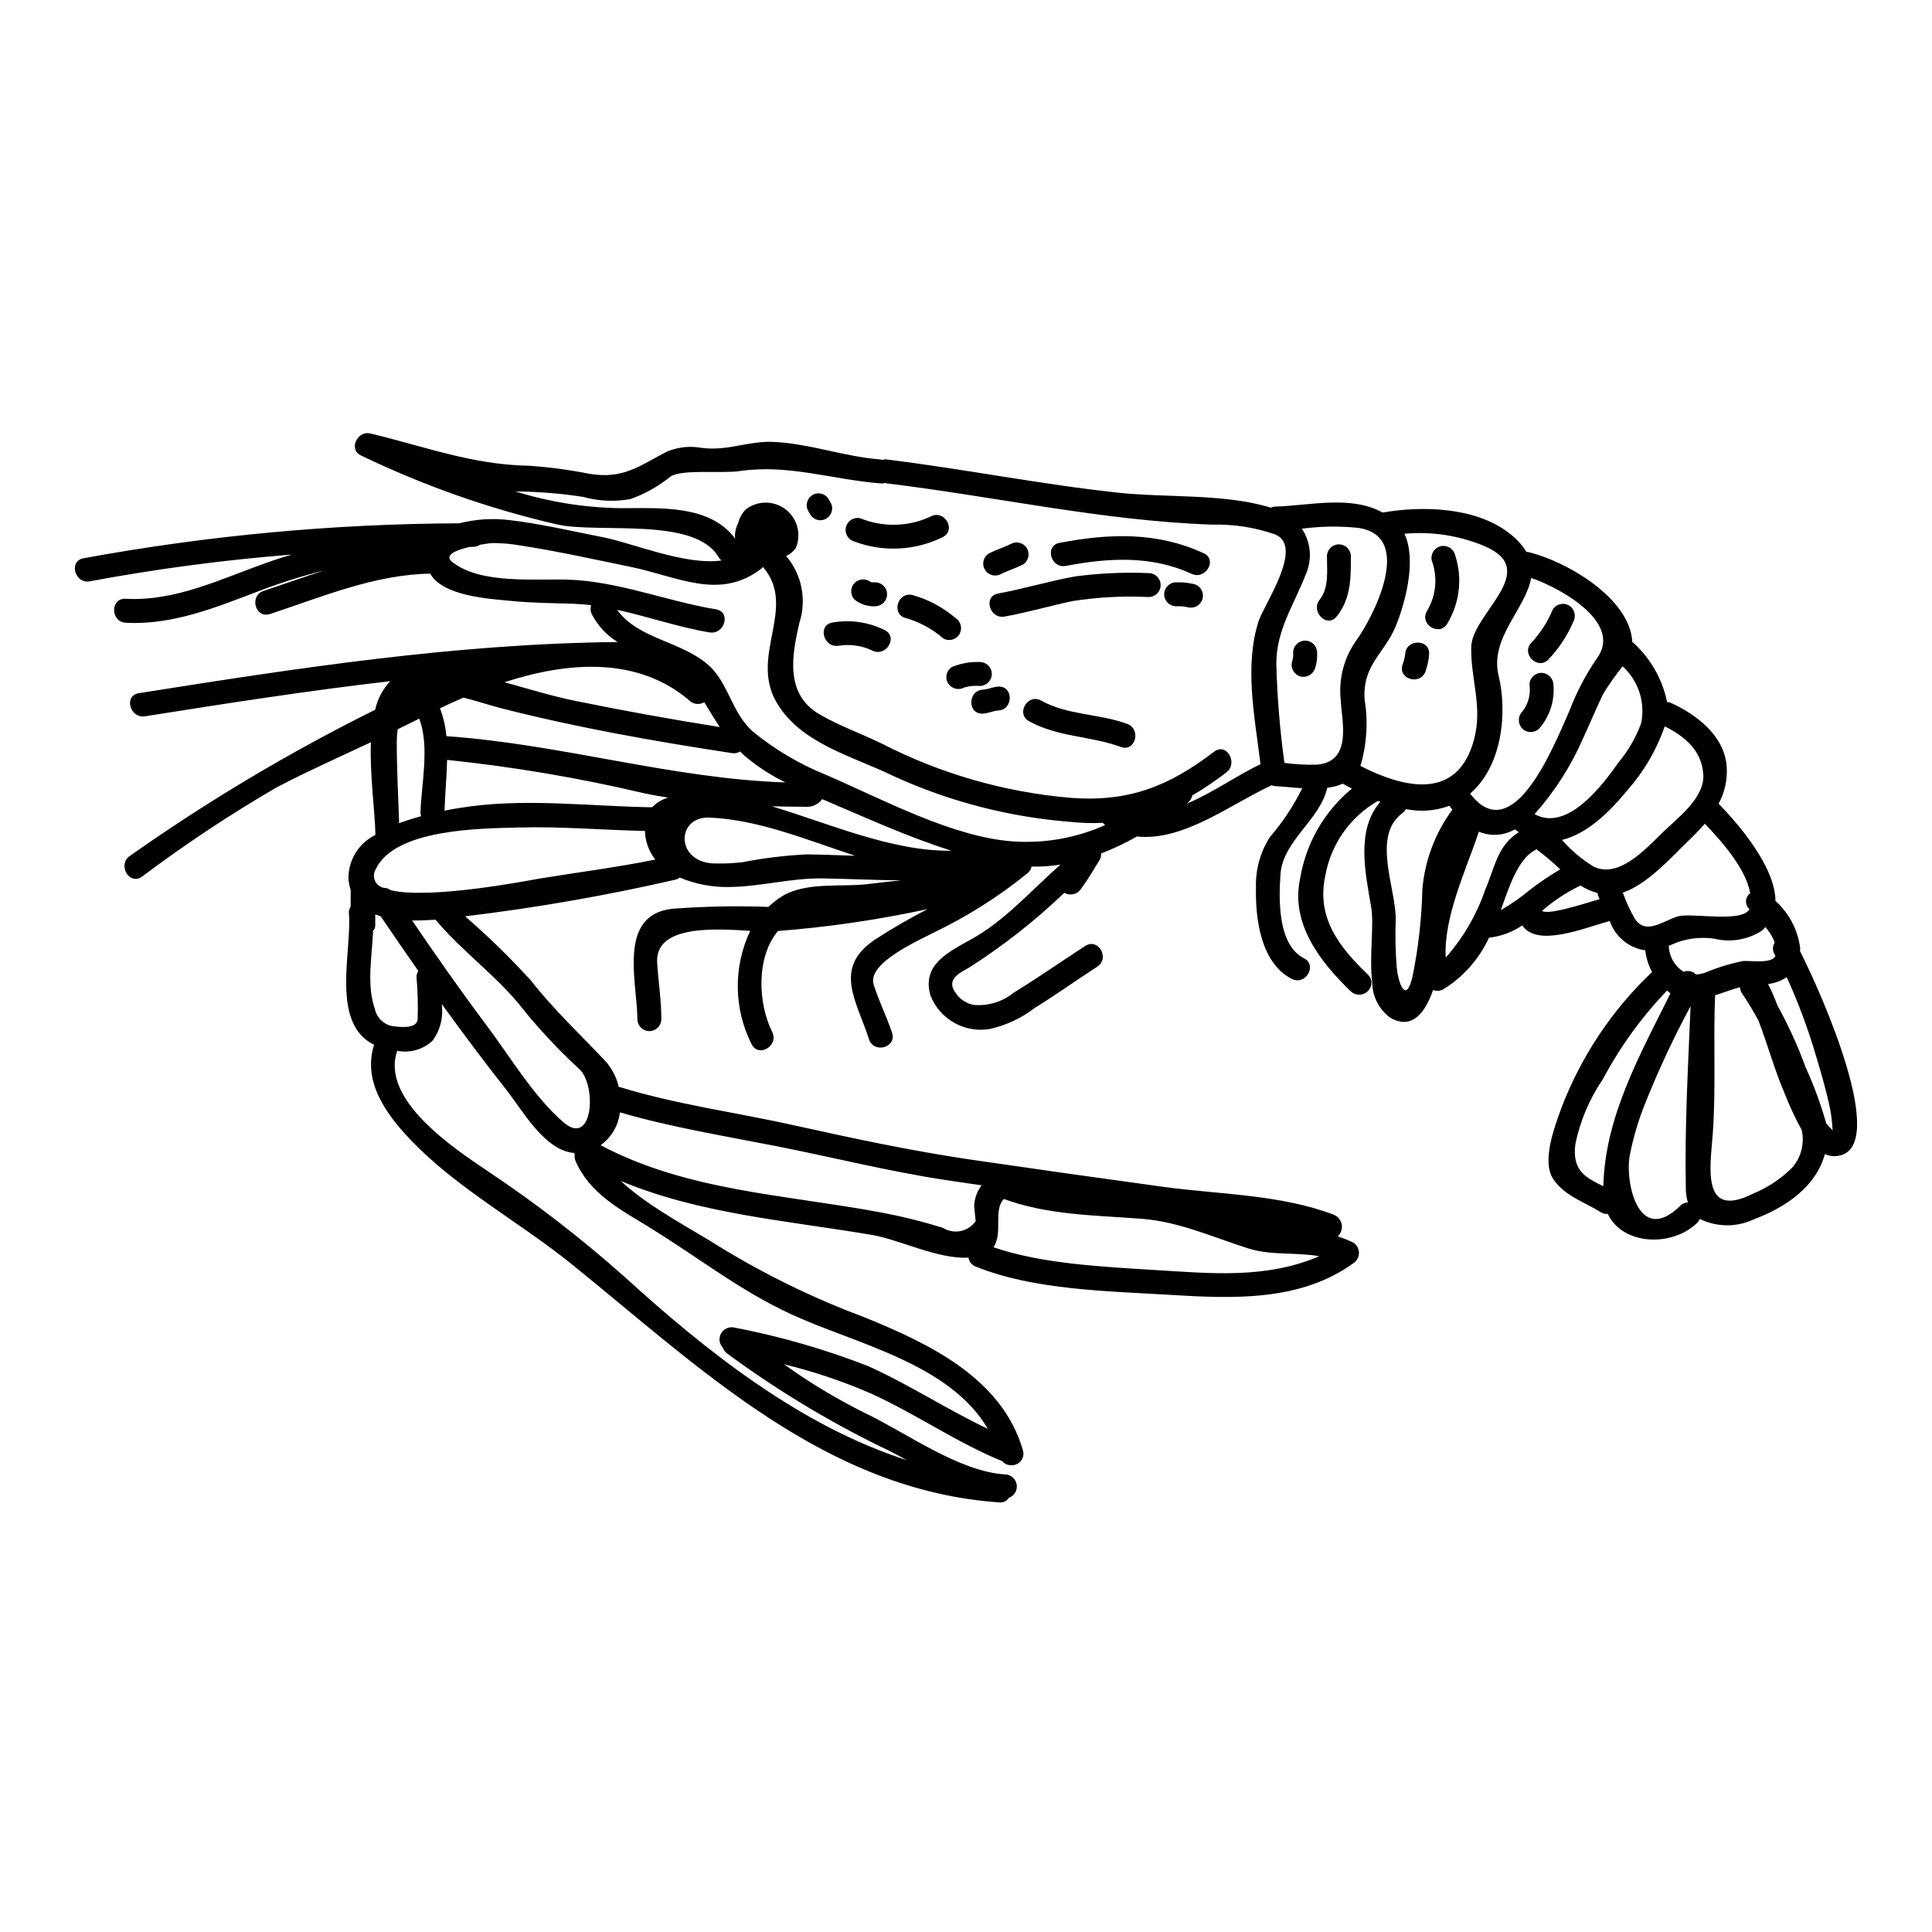 <?xml version="1.0" encoding="UTF-8"?>
<!-- Uploaded to: ICON Repo, www.svgrepo.com, Generator: ICON Repo Mixer Tools -->
<svg fill="#000000" width="800px" height="800px" version="1.1" viewBox="144 144 512 512" xmlns="http://www.w3.org/2000/svg">
 <g>
  <path d="m167.81 298.05c17.707-3.297 35.574-5.664 53.531-7.082-2.113 0.621-4.195 1.27-6.246 2.019-12.332 4.293-24.434 10.441-37.785 9.695-4.098-0.227-4.066 6.117 0 6.344 12.652 0.715 24.465-4.293 36.082-8.688h-0.004c5.422-2.043 10.953-3.769 16.57-5.168-5.398 1.723-10.734 3.644-16.102 5.434-3.871 1.27-2.211 7.387 1.691 6.117 13.859-4.555 27.656-10.441 42.457-10.703 3.383 6.019 15.777 6.668 21.016 7.191 5.598 0.582 11.293 0.617 16.926 0.789 1.594 0.066 3.148 0.195 4.723 0.395v-0.004c-0.273 0.828-0.191 1.738 0.23 2.504 1.566 2.992 3.914 5.5 6.797 7.254-42.672 0.41-84.82 6.887-126.94 13.559-4.035 0.648-2.305 6.766 1.691 6.117 21.605-3.418 43.242-6.801 64.973-9.305-1.988 2.121-3.371 4.738-4 7.578-22.637 11.234-44.375 24.188-65.023 38.746-3.348 2.309-0.16 7.84 3.188 5.512 11.41-8.574 23.316-16.473 35.656-23.652 8.199-4.293 16.66-8.07 25.051-12.004-0.328 8.621 1.074 18.188 1.203 24.566l0.004-0.004c-4.41 2.152-7.195 6.644-7.16 11.551 0.066 1.016 0.266 2.023 0.586 2.992v4.492-0.004c-0.359 0.523-0.523 1.16-0.453 1.793 0.812 9.633-4.688 28.109 5.789 34.32 0.285 0.164 0.578 0.305 0.879 0.426-2.961 9.402 2.602 17.762 9.371 24.918 12.234 13.016 29.344 22.191 43.141 33.383 33.969 27.461 67.121 59.828 113.16 63.02 1.008 0.125 1.996-0.344 2.535-1.207 1.438-0.508 2.312-1.965 2.094-3.477-0.223-1.512-1.48-2.656-3.004-2.734-12.168-0.652-26.418-11.129-37.285-16.305v0.004c-7.461-3.711-14.609-8.02-21.375-12.883 7.832 1.902 15.484 4.473 22.875 7.68 12.004 5.398 22.738 13.012 34.941 17.992h-0.004c0.582 0.699 1.453 1.094 2.363 1.074 0.996 0.066 1.965-0.355 2.59-1.133 0.629-0.777 0.836-1.812 0.559-2.773-5.531-19.195-24.918-28.34-42.031-35.301h-0.004c-13.137-4.898-25.781-11.031-37.766-18.312-7.32-4.723-19.066-10.629-26.766-17.797 21.051 8.785 44.148 10.477 66.664 14.316 7.223 1.234 17.375 6.441 25.441 5.988l0.004-0.004c0.176 1.074 0.906 1.973 1.922 2.363 15.422 6.277 35.199 6.508 51.664 7.516 16.559 1.008 34.391 1.754 48.379-8.359l-0.004-0.004c0.957-0.59 1.535-1.633 1.535-2.754 0-1.125-0.578-2.164-1.535-2.758-1.324-0.641-2.691-1.184-4.098-1.625 0.871-0.793 1.277-1.977 1.07-3.141-0.203-1.16-0.988-2.137-2.078-2.586-14.023-5.398-30.52-5.398-45.293-7.418-17.109-2.34-34.199-4.758-51.273-7.254-15.516-2.309-30.699-5.531-46.051-8.945-15.68-3.516-31.559-5.566-46.914-10.316-0.609-2.598-1.875-4.992-3.676-6.961-6.691-7.062-13.566-13.504-19.586-21.184-5.473-6.012-11.293-11.691-17.438-17.016 18.703-2.246 37.273-5.481 55.633-9.695 0.453-0.094 0.879-0.293 1.238-0.586 4.176 1.754 8.68 2.609 13.207 2.508 8.266-0.098 16.301-2.41 24.66-2.277 7 0.098 13.926 0.488 20.859 0.488-2.797 0.328-5.566 0.586-8.297 0.945-7.223 1.008-16.926-0.715-23.457 3.387v-0.004c-1.242 0.801-2.406 1.715-3.481 2.731-8.461-0.305-16.93-0.145-25.375 0.488-14.84 1.574-9.305 19.781-9.34 29.41 0.086 1.691 1.48 3.019 3.172 3.019 1.695 0 3.09-1.328 3.172-3.019 0.031-5.074-0.789-10.051-1.105-15.062-0.648-10.184 15.551-9.055 24.664-8.488-4.523 9.527-4.391 20.609 0.355 30.027 1.824 3.676 7.289 0.457 5.469-3.219-3.738-7.516-4.359-19.715 1.531-26.766h-0.004c13.324-1.035 26.562-2.969 39.625-5.793-4.773 2.457-9.422 5.148-13.922 8.07-11.16 7.516-4.949 16.039-1.574 26.418 1.234 3.867 7.383 2.211 6.117-1.691-1.434-4.359-3.516-8.426-4.879-12.789-1.855-5.82 12.363-11.875 15.977-13.828h-0.004c8.918-4.273 17.293-9.59 24.953-15.84 0.484-0.422 0.805-0.996 0.91-1.625 2.57 0.07 5.144-0.105 7.68-0.523-7.777 6.832-14.84 15-23.914 19.945-6.082 3.352-12.852 6.734-10.57 14.703h-0.004c2.449 6.285 8.953 10.016 15.617 8.949 4.387-0.961 8.512-2.883 12.07-5.629 5.629-3.484 10.996-7.32 16.559-10.934 3.387-2.211 0.227-7.711-3.219-5.465-6.344 4.129-12.523 8.422-18.969 12.395-2.984 2.41-6.789 3.566-10.605 3.223-2.008-0.391-3.762-1.59-4.848-3.32-2.637-3.609 1.625-5.398 3.773-6.637 9.004-5.766 17.426-12.391 25.148-19.781 0.031 0 0.031 0.066 0.066 0.066 1.523 0.848 3.445 0.344 4.359-1.141 1.789-2.406 3.316-5.012 4.879-7.582 0.309-0.52 0.449-1.121 0.395-1.723 3.285-1.273 6.469-2.785 9.531-4.523 12.301 1.371 25.02-8.688 35.691-13.562 0.312 0.121 0.645 0.199 0.977 0.223 1.969 0.098 4.492 0.395 7.125 0.555-2.301 4.664-5.188 9.016-8.586 12.953-2.566 4.012-3.848 8.707-3.68 13.469-0.195 8.266 1.336 19.977 9.5 24.109 3.641 1.855 6.863-3.644 3.219-5.469-6.996-3.543-6.691-15.613-6.215-22.316 0.617-8.816 10.41-14.254 12.395-22.871l0.004-0.004c1.414-0.145 2.797-0.504 4.102-1.074 0.789 0.457 1.594 0.879 2.41 1.305-7.293 6.012-12.16 14.461-13.707 23.785-2.633 11.973 5.367 22.219 13.469 29.996 0.949 0.848 2.305 1.066 3.473 0.559 1.168-0.508 1.934-1.648 1.965-2.922-0.004-0.809-0.348-1.574-0.945-2.117-7.644-7.352-13.777-15.125-11.258-26.418 1.516-8.25 6.582-15.414 13.859-19.586 0.035 0 0.035-0.031 0.066-0.031 0.195 0.066 0.422 0.16 0.617 0.227-6.477 7.449-4.004 18.707-2.41 28.012 0.789 4.586-0.582 13.043 0.262 19.875v0.004c0.027 3.719 1.828 7.203 4.848 9.371 5.988 3.418 9.402-1.969 11.289-7.387 0.871 0.34 1.848 0.281 2.668-0.16 5.312-3.269 9.535-8.035 12.137-13.699 3.16-0.348 6.188-1.465 8.816-3.25 4.004 5.902 16.305 0.711 23.199-1.18 1.41 4.16 5.051 7.172 9.402 7.777 0.238 2.012 0.844 3.961 1.789 5.758-10.645 10.094-18.871 22.461-24.074 36.176-1.594 4.492-5.398 14.086-1.969 18.895 3.188 4.426 7.969 5.758 12.492 8.59v-0.004c0.539 0.348 1.188 0.496 1.824 0.422 3.969 8.395 17.078 8.852 23.715 2.363v-0.004c0.289-0.289 0.523-0.633 0.684-1.012 4.484 2.203 9.727 2.25 14.254 0.133 8.52-3.219 16.461-8.59 18.895-17.32h-0.004c1.066 0.492 2.254 0.66 3.418 0.488 13.828-1.969-4.102-42.688-10.02-54.27h-0.004c0.035-0.234 0.059-0.473 0.066-0.711-0.59-4.859-2.926-9.336-6.57-12.598-0.031-9.145-10.02-20.598-15.062-25.77 1.641-3.004 2.387-6.422 2.144-9.84-0.586-8.234-8.102-13.863-14.957-16.953-0.277-0.082-0.559-0.137-0.848-0.16-1.219-5.996-4.305-11.449-8.816-15.586-0.121-0.105-0.254-0.203-0.395-0.293-0.555-11.648-17.504-21.441-27.551-23.848-0.195-0.031-0.328 0-0.488-0.031-1.23-1.98-2.836-3.703-4.723-5.078-8.75-6.766-22.805-7.223-33.383-5.363-8.488-4.621-18.969-1.891-28.434-1.574-0.426 0.008-0.848 0.109-1.234 0.293-0.227-0.062-0.457-0.16-0.684-0.227-12.168-3.512-27.066-2.406-39.629-3.738-20.562-2.211-40.895-6.297-61.457-8.816v-0.004c-0.426-0.047-0.859-0.004-1.266 0.129-0.129-0.035-0.227-0.098-0.359-0.129-9.531-0.715-18.707-4.199-28.34-4.652-6.797-0.328-12.098 2.504-19.098 1.574-3.078-0.559-6.25-0.223-9.141 0.977-7.32 3.742-11.453 7.387-20.598 5.902-5.312-1.066-10.691-1.785-16.102-2.144-15-0.262-27.551-5.117-42-8.559-3.352-0.789-5.824 4.231-2.441 5.824v0.004c16.617 8.02 34.078 14.164 52.055 18.312 11.191 2.441 36.57-2.144 42.785 8.723 0.184 0.312 0.426 0.586 0.711 0.812-9.727 1.336-23.523-4.652-31.621-6.215-4.004-0.789-8-1.625-12.035-2.438-4.164-0.816-8.328-1.574-12.527-2.051h-0.004c-4.438-0.547-8.938-0.262-13.27 0.848-33.418 0.137-66.754 3.238-99.621 9.266-4.004 0.723-2.312 6.84 1.688 6.106zm159.02 31.723v0.004c1.066 0.914 2.602 1.043 3.805 0.32 1.402 2.277 2.699 4.461 4.102 6.574-12.758-2.016-25.508-4.328-38.102-6.894-6.277-1.27-12.594-3.223-18.934-4.981 16.938-5.492 35.348-6.883 49.145 4.961zm-77.449 7.496c1.789-0.879 3.613-1.754 5.398-2.668 0.098-0.062 0.195-0.098 0.297-0.16 2.93 7.352 0.453 18.219 0.359 25.051 0.016 0.277 0.07 0.551 0.16 0.812-1.922 0.523-3.906 1.141-5.824 1.855-0.227-7.254-0.648-14.508-0.617-21.762v-0.004c0.02-1.043 0.094-2.086 0.227-3.125zm-6.035 74.141c-2.246-6.477-0.75-13.797-0.488-20.723 0.359-0.367 0.57-0.859 0.586-1.371v-2.992c0.457 0.16 0.945 0.328 1.434 0.488 3.289 4.848 6.617 9.688 9.988 14.512-0.316 0.465-0.484 1.016-0.488 1.574 0.34 3.797 0.438 7.609 0.289 11.414-0.457 2.504-5.172 1.82-6.801 1.594-2.266-0.465-4.039-2.234-4.519-4.496zm166.72 50.336c11.648 4.293 24.078 4.293 36.406 5.238 9.953 0.746 18.836 4.848 28.176 7.809 6.246 2.016 12.234 0.977 19 2.113-14.25 6.117-29.051 4.523-43.367 3.676-13.383-0.848-30.031-1.574-43.012-6.051 2.606-3.641-0.133-9.984 2.797-12.785zm-101.78-22.965c13.469 3.938 27.262 6.18 41.023 8.879 15.125 2.961 29.965 6.734 45.266 9.055 3.188 0.488 6.375 0.945 9.566 1.398v-0.004c-1.188 1.562-1.875 3.445-1.969 5.406 0.098 1.367 0.227 2.734 0.395 4.098-1.953 2.805-5.758 3.594-8.66 1.789-5.594-1.742-11.285-3.144-17.047-4.199-25.051-4.652-50.816-5.594-73.691-17.711 2.859-2.055 4.715-5.219 5.117-8.711zm7.516 30.309c12.82 7.809 24.238 16.953 38 23.262 17.082 7.84 41.809 12.949 51.992 30.309-10.801-5.117-20.82-11.715-31.719-16.625l-0.008-0.004c-11.484-4.477-23.355-7.894-35.461-10.215-1.387-0.316-2.816 0.316-3.516 1.555-0.695 1.238-0.496 2.789 0.492 3.809 0.199 0.605 0.586 1.133 1.105 1.5 12.812 9.445 26.449 17.719 40.742 24.723 2.309 1.07 4.59 2.273 6.867 3.543-28.207-9.07-53.184-28.922-74.633-48.441-11.465-10.219-23.629-19.625-36.41-28.141-8.879-5.988-28.531-18.938-23.977-31.883 3.359 0.652 6.828-0.34 9.34-2.664 2.062-2.809 2.938-6.312 2.438-9.762 5.535 7.644 11.164 15.191 17.02 22.613 4.488 5.691 10.234 16.23 18.086 16.887 0.035 0.16 0.098 0.293 0.129 0.453v-0.004c-0.047 0.566 0.031 1.133 0.227 1.664 3.746 8.582 11.617 12.746 19.297 17.398zm-33.242-57.738c2.996 3.805 6.297 7.352 9.664 10.867 1.758 1.758 3.516 3.484 5.336 5.141 4.621 4.328 3.609 20.82-4.231 14.055-7.938-6.801-14.477-17.895-20.66-26.059-6.734-8.977-13.141-18.152-19.457-27.426 2.117 0.031 4.231-0.066 6.215-0.195 7.094 8.488 16.27 14.898 23.133 23.617zm4.426-34.52c-3.219 0.555-28.922 5.566-39.398 3.094-0.566-0.43-1.258-0.66-1.969-0.652-1.027-0.242-1.875-0.961-2.281-1.934-0.402-0.973-0.316-2.082 0.234-2.981 5.012-10.77 28.074-10.801 37.738-11.059 11.195-0.328 22.434 0.68 33.609 0.91v-0.004c0.062 2.762 1.031 5.426 2.754 7.582-10.172 2.082-20.406 3.352-30.688 5.043zm29.836-18.895c-17.016-0.262-34.422-2.602-51.305 0.227-1.074 0.16-2.344 0.395-3.707 0.68 0.094-4.227 0.582-8.879 0.68-13.469l-0.004 0.004c17.633 1.84 35.129 4.805 52.383 8.883 2.051 0.422 4.133 0.789 6.215 1.105-1.617 0.477-3.086 1.359-4.262 2.562zm-54.527-18.844c-0.223-2.527-0.793-5.012-1.691-7.387 2.016-0.977 4.066-1.922 6.215-2.832 3.641 0.914 7.316 2.148 10.441 2.93 19.945 5.078 40.438 8.688 60.742 11.781v-0.004c0.734 0.125 1.488-0.027 2.117-0.422 0.582 0.555 1.137 1.074 1.785 1.625 3.148 2.574 6.582 4.781 10.234 6.57-30.242-1.004-59.203-10.117-89.844-12.262zm95.555 31.332v-0.004c-5.691 0.273-11.359 0.961-16.953 2.051-2.328 0.285-4.676 0.406-7.023 0.363-10.961 0.129-10.898-12.527-1.855-12.172 13.18 0.586 25.867 5.957 38.621 10.121-4.266-0.133-8.531-0.312-12.789-0.363zm-9.309-12.754c2.996 0.062 5.922 0.129 8.754 0.129 1.781 0.199 3.531-0.57 4.586-2.019 0.617 0.262 1.27 0.523 1.922 0.816 10.441 4.457 21.277 9.367 32.34 12.852-15.617 0.238-32.406-7.191-47.602-11.777zm172.4 21.961v-0.004c-0.18 7.816-1.059 15.605-2.633 23.262-1.723 7.191-3.711 1.855-4.164-2.57-0.336-4.199-0.422-8.414-0.262-12.621 0.129-8.133-6.441-22.125 1.723-28.176 0.402-0.297 0.734-0.672 0.977-1.105 3.848 0.785 7.836 0.48 11.52-0.879 0.262 0.359 0.52 0.715 0.789 1.039h-0.004c-4.543 6.148-7.289 13.438-7.941 21.051zm16.656 0.16c-2.277 6.621-5.836 12.738-10.465 17.992-0.586-10.77 5.367-23.168 8.785-33.383v0.004c3.098 1.301 6.625 1.074 9.527-0.617 0.359 0.262 0.715 0.52 1.074 0.746-5.695 3.516-6.312 9.207-8.918 15.258zm4.133 5.402c2.211-6.246 4.621-13.633 9.109-15.91 0.129-0.066 0.25-0.156 0.355-0.258 0.098 0.094 0.129 0.191 0.227 0.262l0.004-0.004c2.129 1.566 4.152 3.277 6.051 5.117-2.746 1.605-5.391 3.383-7.91 5.324-2.445 2.051-5.066 3.879-7.832 5.469zm10.93 0.191c2.996-2.613 6.324-4.82 9.895-6.566 0.129-0.035 0.164-0.098 0.262-0.164v-0.004c1.402 0.914 2.941 1.594 4.559 2.019 0.039 0.359 0.137 0.711 0.289 1.039 0.098 0.195 0.16 0.395 0.262 0.555-5.043 1.527-13.762 4.297-15.262 3.121zm16.234 72.977c-4.328-2.18-8.426-3.871-7.383-11.293v0.004c1.277-6.129 3.754-11.945 7.285-17.113 4.562-8.559 10.277-16.449 16.984-23.457 0.289 0.266 0.594 0.516 0.91 0.75-8.062 16.234-17.367 32.695-17.789 51.113zm21.863 0.746 0.004 0.004c0.016 1.199 0.199 2.394 0.551 3.543-0.762 0.023-1.48 0.336-2.016 0.879-10.867 10.672-14.562-5.598-13.469-12.949 0.945-4.969 2.383-9.832 4.293-14.516 3.492-8.695 7.465-17.188 11.906-25.438-0.68 16.043-1.59 32.473-1.262 48.48zm28.176-5.664v0.004c-2.953 2.949-6.465 5.285-10.328 6.867-13.777 6.926-11.387-6.867-10.703-15.848 0.879-12.168 0.098-24.527 0.617-36.699 2.242-0.715 4.457-1.574 6.606-2.144l0.004 0.004c0.008 0.559 0.176 1.105 0.488 1.574 1.594 2.363 3.059 4.781 4.394 7.258 2.41 6.246 4.195 12.914 6.797 18.969l-0.004-0.004c1.344 3.461 2.906 6.828 4.688 10.086 0.77 3.531-0.176 7.215-2.555 9.938zm-1.434-50.492 0.004 0.004c3.07 6.75 5.66 13.707 7.746 20.824 1.266 4.195 2.473 8.395 3.449 12.652h-0.004c0.484 2.086 0.789 4.207 0.91 6.344-0.008 0.309 0.023 0.617 0.098 0.914-0.117-0.203-0.258-0.387-0.426-0.555-0.453-0.457-0.879-0.91-1.301-1.398h0.004c-1.441-5.098-3.269-10.078-5.469-14.898-2.07-5.648-4.57-11.133-7.477-16.398-0.715-1.934-1.539-3.824-2.473-5.66 1.77-0.203 3.465-0.828 4.945-1.824zm-5.629-13.309c0.457 0.648 0.977 1.266 1.402 1.969v0.004c0.426 0.688 0.773 1.422 1.039 2.184-0.598 0.938-0.609 2.137-0.031 3.09 0.062 0.098 0.129 0.227 0.227 0.359-0.031 0.035 0 0.066-0.031 0.098-0.914 2.148-6.691 1.18-8.492 1.336v-0.004c-3.492 0.688-6.902 1.738-10.18 3.125-0.75 0.25-1.523 0.402-2.312 0.453-0.859-0.891-2.168-1.172-3.316-0.715-2.375-1.508-3.848-4.09-3.938-6.898 0.191-0.066 0.395-0.16 0.586-0.227 3.586-1.66 7.574-2.234 11.48-1.656 4.297 1.055 8.836 0.301 12.562-2.082 0.395-0.312 0.688-0.703 1.012-1.027zm-4.051-8.938c-0.66 0.488-1.066 1.25-1.105 2.07-0.035 0.82 0.297 1.613 0.91 2.16-1.969 3.707-15.352 0.879-18.969 1.918-3.836 1.105-8.52 5.141-11.449 0.555-1.254-2.191-2.305-4.488-3.148-6.863 6.297-2.051 12.82-9.273 16.688-13.047 1.789-1.691 3.484-3.418 5.047-5.207 4.309 4.484 10.883 11.84 12.027 18.414zm-12.43-31.59c0.457 6.297-6.691 11.547-10.801 15.52-4.356 4.227-11.648 12.426-18.414 8.945-3.066-1.922-5.84-4.277-8.234-6.992 6.606-1.574 12.625-7.387 17.344-13.18 4.371-4.938 7.734-10.688 9.891-16.922 5.199 2.606 9.754 6.281 10.207 12.625zm-21.371-28.531h-0.004c4.18 3.805 6.047 9.527 4.914 15.062-1.398 3.832-3.461 7.387-6.086 10.508-4.293 6.18-13.629 18.352-22.156 13.598v0.004c5.394-6.062 9.781-12.949 12.988-20.402 1.758-3.805 3.352-7.68 5.176-11.453 1.566-2.543 3.289-4.988 5.156-7.32zm-24.238-23.426c8.621 2.996 24.336 12.203 17.344 21.406h-0.004c-2.906 4.273-5.312 8.871-7.16 13.699-4.066 9.176-14.957 36.961-26.371 22.043 8.457-7.188 9.957-21.371 7.551-31.297-2.41-9.926 7.266-17.789 8.633-25.855zm-33.586-11.703c7.324-0.672 14.707 0.492 21.473 3.379 14.77 6.543-3.543 17.73-3.773 26.578-0.195 8.66 3.09 15.715 0.746 24.531-4.359 16.496-18.77 12.852-30.125 7.027 0-0.062 0.062-0.098 0.062-0.16v0.004c1.645-5.621 2.012-11.539 1.074-17.32-0.68-9.242 5.172-12.203 8.199-19.457 2.41-5.856 5.695-17.438 2.344-24.582zm-12.363-1.574c15.457 2.113 3.742 24.27-0.488 29.965-3.199 4.555-4.633 10.117-4.035 15.648 0.195 5.269 3.285 16.363-6.297 17.145-2.883 0.09-5.769-0.062-8.625-0.457-1.203-8.703-1.922-17.469-2.144-26.254-0.031-8.879 4.621-15.551 7.711-23.488v-0.004c1.863-3.992 1.504-8.664-0.945-12.328 4.914-0.645 9.891-0.723 14.824-0.227zm-195.66-5.207c-9.348-0.168-18.625-1.656-27.551-4.426 5.992 0.035 11.973 0.512 17.895 1.434 4.078 1.133 8.359 1.332 12.523 0.586 3.84-1.352 7.418-3.356 10.574-5.922 2.898-2.082 13.797-0.816 18.352-1.496 12.949-1.922 24.664 2.277 37.414 3.254 0.398 0.039 0.801-0.004 1.18-0.133 0.16 0.035 0.262 0.133 0.453 0.133 28.762 3.481 57.199 9.922 86.219 10.93 5.684-0.152 11.352 0.73 16.719 2.602 7.746 3.254-3.023 18.609-4.426 23.035-3.836 11.973-0.941 25.586 0.52 37.871-5.691 2.602-12.652 7.582-19.746 10.539v0.004c0.141-0.078 0.273-0.164 0.395-0.262 0.652-0.5 1.102-1.215 1.273-2.019 3.141-1.848 6.164-3.891 9.051-6.117 3.188-2.473 0.031-7.969-3.223-5.512-12.004 9.211-22.645 13.406-38 12.27-17.5-1.484-34.547-6.379-50.168-14.414-5.512-2.668-11.227-4.684-16.531-7.777-9.145-5.367-7.223-15.68-5.238-24.238v0.004c1.969-6.102 0.637-12.785-3.516-17.668 1.012-0.465 1.887-1.18 2.539-2.082 1.543-3.602 0.477-7.789-2.602-10.215-3.078-2.422-7.402-2.477-10.539-0.133-1.031 0.977-1.754 2.234-2.082 3.613-0.469 0.938-0.77 1.949-0.883 2.992-0.027 0.414-0.004 0.828 0.066 1.234-6.785-9.176-20.223-8.055-30.668-8.086zm-39.789 10.281c0.359 0 0.715-0.031 1.074-0.031 0.617 0 1.223-0.195 1.723-0.555 1.691-0.293 3.059-0.453 3.223-0.453 2.523-0.012 5.039 0.207 7.519 0.648 9.727 1.496 19.52 3.676 29.18 5.66 12.559 2.57 23.754 9.113 34.879 0.297 0.098-0.098 0.129-0.164 0.227-0.262 9.211 10.77-3.738 23.484 3.644 35.984 6.441 10.961 20.469 14.25 31.199 19.551l0.004-0.004c14.75 6.707 30.562 10.773 46.715 12.023 2.82 0.305 5.66 0.395 8.492 0.258 0.191 0.211 0.395 0.406 0.617 0.582-7.504 3.356-15.707 4.852-23.91 4.363-16.367-0.977-35.266-11.324-50.168-17.711-6.883-2.781-13.309-6.578-19.066-11.258-5.758-4.844-6.574-12.883-11.844-17.664-7.254-6.539-18.672-6.894-24.336-14.773 8.199 1.789 16.367 4.652 24.5 5.988 4 0.652 5.723-5.465 1.691-6.117-13.145-2.176-25.977-7.477-39.336-7.871-8.945-0.262-23.223 1.234-30.613-4.723-2.211-1.785 1.105-3.106 4.586-3.934z"/>
  <path d="m426.46 293.97c11.355-2.144 22.582-2.828 33.352 2.113 3.676 1.691 6.894-3.769 3.188-5.465-12.398-5.727-25.051-5.269-38.23-2.754-4 0.773-2.309 6.856 1.691 6.106z"/>
  <path d="m442.73 335.84c-7.516-2.754-15.711-2.242-22.828-6.18-3.578-1.969-6.766 3.481-3.188 5.465 7.68 4.262 16.266 3.871 24.336 6.832 3.816 1.402 5.488-4.715 1.68-6.117z"/>
  <path d="m409.32 296.09c1.855-0.879 3.836-1.527 5.695-2.441v0.004c1.508-0.883 2.016-2.816 1.137-4.328-0.879-1.508-2.816-2.016-4.324-1.137-1.859 0.879-3.84 1.527-5.695 2.441h-0.004c-1.508 0.879-2.016 2.816-1.137 4.324 0.883 1.508 2.816 2.019 4.328 1.137z"/>
  <path d="m408.54 325.95c-1.402 0.094-2.699 0.746-4.07 0.812-4.066 0.227-4.098 6.574 0 6.344 1.402-0.062 2.703-0.715 4.07-0.816 4.055-0.191 4.098-6.535 0-6.34z"/>
  <path d="m395.23 325.04c0.898 1.488 2.816 1.992 4.332 1.137 1.332-0.375 2.723-0.508 4.102-0.395 1.75 0 3.172-1.422 3.172-3.172 0-1.754-1.422-3.172-3.172-3.172-2.492-0.086-4.977 0.344-7.289 1.27-0.73 0.422-1.262 1.113-1.477 1.926-0.215 0.816-0.094 1.68 0.332 2.406z"/>
  <path d="m384.11 307.8c3.625 1.066 6.981 2.894 9.84 5.371 0.723 0.426 1.59 0.547 2.402 0.332 0.812-0.211 1.508-0.742 1.926-1.473 0.852-1.512 0.344-3.43-1.141-4.328-3.305-2.785-7.164-4.836-11.32-6.019-4.019-0.906-5.711 5.207-1.707 6.117z"/>
  <path d="m370.28 287.46c7.68 2.926 16.227 2.512 23.59-1.137 3.641-1.891 0.422-7.352-3.188-5.469-5.894 2.777-12.68 2.953-18.711 0.488-1.656-0.379-3.316 0.609-3.769 2.25-0.453 1.637 0.461 3.34 2.078 3.867z"/>
  <path d="m366.27 315.12c3.047-0.484 6.168-0.027 8.949 1.305 3.676 1.754 6.898-3.711 3.188-5.469-4.281-2.117-9.129-2.809-13.828-1.969-4.031 0.703-2.305 6.82 1.691 6.133z"/>
  <path d="m370.51 298.45c-1.238 1.242-1.238 3.246 0 4.488 1.562 1.227 3.523 1.84 5.508 1.723 1.707-0.059 3.062-1.461 3.062-3.172 0-1.707-1.355-3.109-3.062-3.168h-1.012c-0.078-0.02-0.156-0.055-0.223-0.098 0.023 0.047 0.055 0.094 0.098 0.129-1.266-1.102-3.16-1.062-4.371 0.098z"/>
  <path d="m448.41 295.88c-6.473-0.27-12.957 0.02-19.383 0.863-6.902 1.207-13.602 3.293-20.5 4.539-4.023 0.723-2.312 6.836 1.688 6.117 6.019-1.086 11.883-2.801 17.863-4.078v-0.004c6.723-1.066 13.535-1.434 20.332-1.094 1.754 0 3.172-1.418 3.172-3.172 0-1.75-1.418-3.172-3.172-3.172z"/>
  <path d="m460.61 298.84c-1.605-0.398-3.258-0.574-4.914-0.52-1.75 0-3.172 1.418-3.172 3.172 0 1.75 1.422 3.172 3.172 3.172 1.086-0.055 2.168 0.047 3.227 0.293 1.652 0.371 3.305-0.621 3.758-2.254 0.449-1.637-0.461-3.336-2.07-3.863z"/>
  <path d="m358.6 280.1c0.645 1.348 2.156 2.051 3.602 1.672 1.688-0.473 2.676-2.215 2.219-3.906-0.172-0.484-0.41-0.941-0.707-1.355-0.645-1.352-2.156-2.051-3.602-1.672-1.684 0.469-2.676 2.215-2.215 3.902 0.172 0.484 0.406 0.941 0.703 1.359z"/>
  <path d="m527.59 309.19c3.305-5.519 4.023-12.207 1.965-18.305-0.516-1.625-2.223-2.555-3.871-2.102-1.645 0.453-2.637 2.125-2.246 3.789 1.629 4.438 1.145 9.375-1.309 13.418-2.004 3.578 3.477 6.777 5.461 3.199z"/>
  <path d="m521.8 321.85c0.516-1.453 0.828-2.969 0.93-4.504 0.211-4.09-6.133-4.07-6.344 0-0.109 0.965-0.344 1.914-0.699 2.816-1.289 3.902 4.84 5.559 6.113 1.688z"/>
  <path d="m498.22 307.39c3.809-4.699 3.797-10.293 3.773-16.07-0.059-1.707-1.461-3.059-3.172-3.059-1.707 0-3.109 1.352-3.168 3.059 0 3.707 0.586 8.492-1.922 11.586-2.508 3.098 1.914 7.668 4.488 4.484z"/>
  <path d="m486.7 316.95c0.062 0.812-0.035 1.633-0.289 2.41-0.465 1.688 0.527 3.434 2.215 3.902 1.684 0.426 3.406-0.551 3.902-2.215 0.422-1.324 0.598-2.711 0.52-4.098 0-1.754-1.422-3.172-3.172-3.172-1.754 0-3.176 1.418-3.176 3.172z"/>
  <path d="m554.34 318.77c2.777-2.91 5.008-6.297 6.594-9.992 0.84-1.516 0.34-3.422-1.137-4.328-1.512-0.875-3.441-0.367-4.328 1.137-1.336 3.215-3.234 6.168-5.606 8.715-2.871 2.91 1.613 7.402 4.477 4.469z"/>
  <path d="m551.9 337.08c2.789-3.188 4.156-7.379 3.773-11.598-0.035-1.734-1.434-3.137-3.172-3.172-1.75 0.004-3.172 1.422-3.172 3.172 0.375 2.535-0.316 5.109-1.918 7.109-1.203 1.254-1.203 3.234 0 4.488 1.242 1.234 3.246 1.234 4.488 0z"/>
 </g>
</svg>